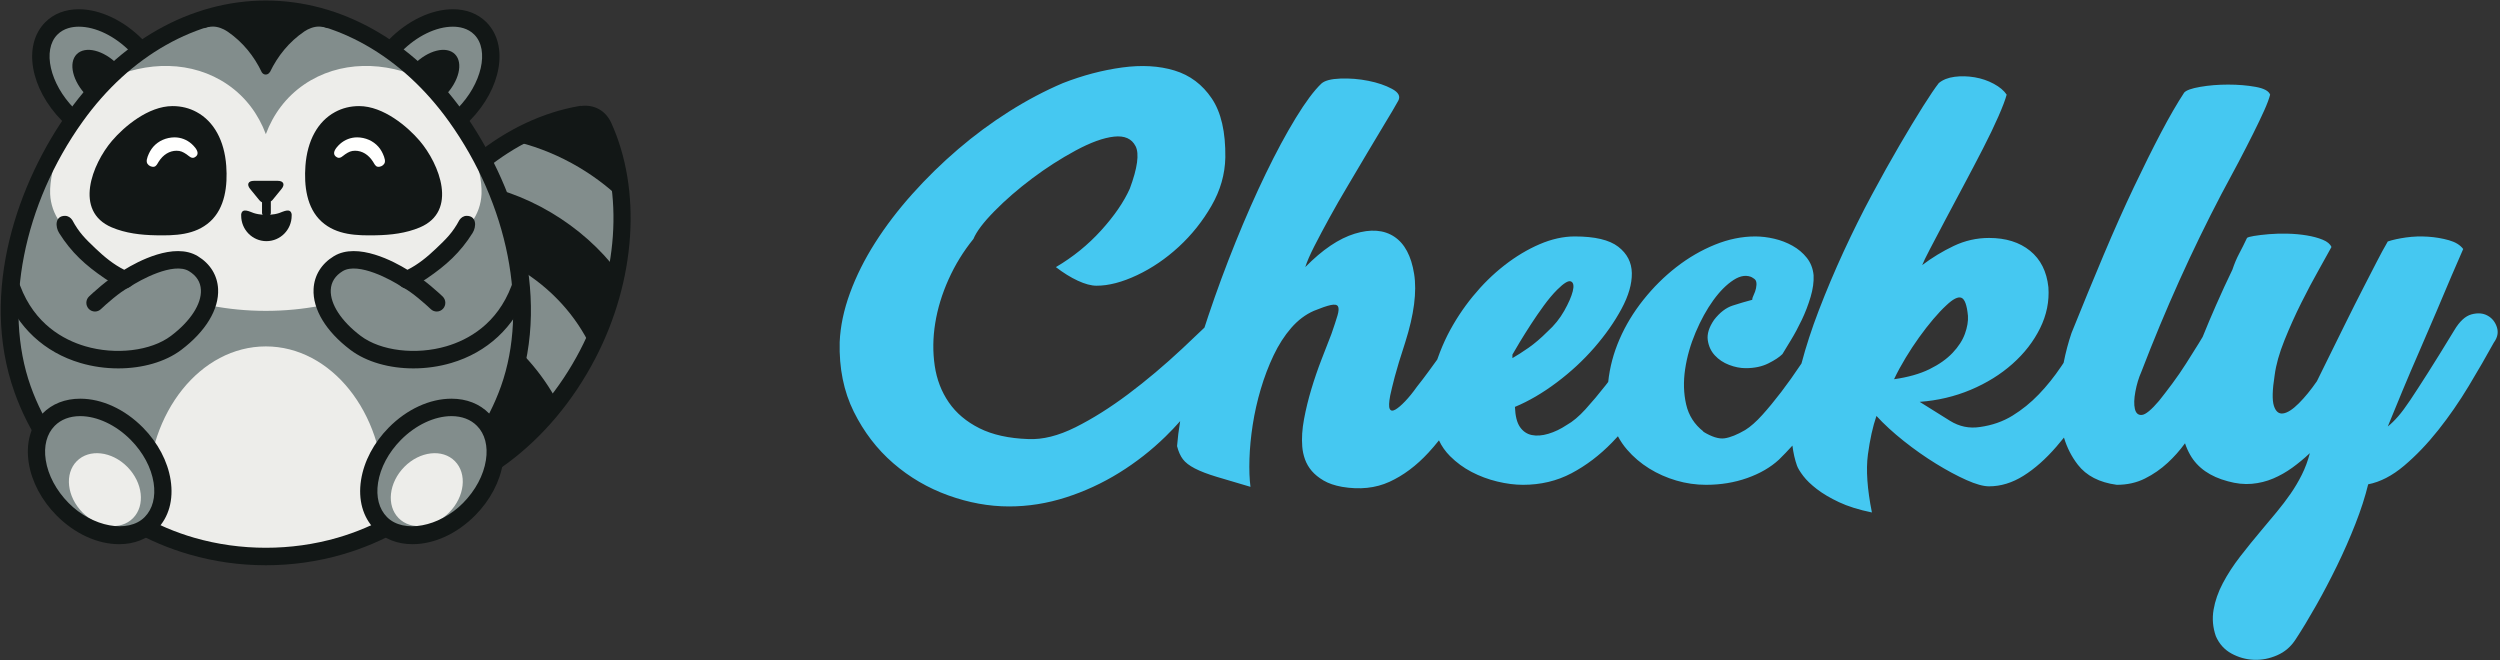 <?xml version="1.0" encoding="utf-8"?>
<svg xmlns="http://www.w3.org/2000/svg" xmlns:xlink="http://www.w3.org/1999/xlink" width="795px" height="210px" viewBox="0 0 795 210" version="1.1">
    
    <rect x="0" y="0" width="795" height="210" fill="#333333" stroke="none"/>
    
    <title>Group</title>
    <desc>Created with Sketch.</desc>
    <defs/>
    <g id="brand" stroke="none" stroke-width="1" fill="none" fill-rule="evenodd" transform="translate(-137, -554)">
        <g id="Group" transform="translate(137, 554)">
            <path d="M700.442,107.133 C701.788,103.798 703.212,100.425 704.714,97.012 C706.473,93.015 708.205,89.258 709.91,85.74 C710.55,83.821 711.269,82.116 712.069,80.624 C712.868,79.131 713.694,77.479 714.547,75.667 C714.76,75.454 715.506,75.241 716.785,75.028 C718.064,74.814 719.637,74.628 721.502,74.468 C723.367,74.308 725.366,74.255 727.498,74.308 C729.63,74.361 731.655,74.548 733.574,74.868 C735.492,75.188 737.171,75.641 738.61,76.227 C740.049,76.813 740.982,77.586 741.408,78.545 C740.555,80.144 739.223,82.542 737.411,85.74 C735.599,88.938 733.733,92.455 731.815,96.293 C729.896,100.13 728.111,104.101 726.459,108.204 C724.806,112.308 723.767,116.012 723.341,119.317 C722.595,124.007 722.515,127.258 723.101,129.07 C723.687,130.882 724.673,131.681 726.059,131.468 C727.445,131.255 729.097,130.189 731.015,128.27 C732.934,126.352 734.853,124.007 736.771,121.235 C740.289,114.094 743.22,108.151 745.565,103.408 C747.91,98.664 749.935,94.641 751.641,91.336 C753.346,88.032 754.759,85.287 755.878,83.102 C756.997,80.917 758.143,78.812 759.316,76.786 C760.914,76.253 762.86,75.827 765.151,75.507 C767.443,75.188 769.762,75.108 772.107,75.267 C774.452,75.427 776.663,75.8 778.742,76.387 C780.821,76.973 782.339,77.906 783.299,79.185 L779.621,87.659 C778.129,91.176 776.504,95.014 774.745,99.171 C772.986,103.328 771.174,107.538 769.309,111.802 C767.443,116.066 765.658,120.249 763.952,124.353 C762.247,128.457 760.701,132.214 759.316,135.625 C760.381,134.773 761.474,133.707 762.593,132.428 C763.712,131.148 765.018,129.39 766.511,127.151 C768.003,124.913 769.868,122.035 772.107,118.517 C774.345,115 777.116,110.523 780.421,105.087 C782.126,102.209 783.965,100.503 785.937,99.97 C787.909,99.437 789.614,99.57 791.053,100.37 C792.492,101.169 793.478,102.395 794.011,104.047 C794.544,105.7 794.224,107.325 793.052,108.924 C790.707,113.188 788.042,117.798 785.058,122.754 C782.073,127.711 778.849,132.374 775.384,136.744 C771.92,141.115 768.296,144.899 764.512,148.097 C760.728,151.294 756.917,153.266 753.08,154.012 C752.121,157.956 750.762,162.167 749.003,166.644 C747.244,171.12 745.299,175.544 743.167,179.914 C741.035,184.285 738.823,188.495 736.532,192.545 C734.24,196.596 732.081,200.167 730.056,203.258 C728.564,205.603 726.592,207.308 724.14,208.374 C721.689,209.44 719.21,209.92 716.705,209.813 C714.2,209.707 711.829,209.041 709.59,207.815 C707.352,206.589 705.7,204.75 704.634,202.299 C703.674,199.527 703.435,196.729 703.914,193.904 C704.394,191.08 705.38,188.255 706.872,185.43 C708.365,182.606 710.203,179.781 712.388,176.956 C714.574,174.132 716.839,171.334 719.184,168.562 C720.889,166.537 722.515,164.592 724.06,162.726 C725.606,160.861 727.045,158.969 728.377,157.05 C729.71,155.132 730.909,153.106 731.975,150.975 C733.041,148.843 733.893,146.551 734.533,144.099 C732.721,145.805 730.855,147.35 728.937,148.736 C727.018,150.122 724.993,151.268 722.861,152.174 C720.729,153.08 718.464,153.639 716.066,153.853 C713.667,154.066 711.136,153.799 708.471,153.053 C702.822,151.561 698.825,148.763 696.48,144.659 C695.816,143.498 695.268,142.267 694.835,140.965 C693.19,143.224 691.367,145.281 689.365,147.137 C687.179,149.162 684.754,150.841 682.09,152.174 C679.425,153.506 676.44,154.172 673.136,154.172 C667.593,153.426 663.463,151.294 660.745,147.777 C658.772,145.224 657.304,142.347 656.342,139.148 C655.546,140.139 654.748,141.097 653.949,142.021 C650.538,145.965 647.047,149.056 643.477,151.294 C639.906,153.533 636.255,154.652 632.524,154.652 C630.712,154.652 628.314,153.986 625.329,152.653 C622.345,151.321 619.12,149.589 615.656,147.457 C612.192,145.325 608.781,142.927 605.423,140.262 C602.066,137.597 599.161,134.932 596.709,132.268 C595.537,135.679 594.631,139.782 593.991,144.579 C593.352,149.376 593.778,155.505 595.27,162.966 C591.113,162.113 587.622,161.021 584.798,159.688 C581.973,158.356 579.628,156.97 577.763,155.531 C575.897,154.092 574.458,152.707 573.446,151.374 C572.433,150.042 571.767,148.949 571.447,148.097 C570.756,146.13 570.27,143.997 569.99,141.699 C568.586,143.252 567.153,144.745 565.691,146.178 C563.026,148.63 559.669,150.575 555.618,152.014 C551.568,153.453 547.197,154.172 542.507,154.172 C539.309,154.172 536.165,153.719 533.074,152.813 C529.983,151.907 527.105,150.628 524.44,148.976 C521.775,147.324 519.43,145.325 517.405,142.98 C516.269,141.665 515.301,140.249 514.5,138.733 C513.876,139.418 513.245,140.087 512.608,140.742 C508.664,144.792 504.374,148.043 499.737,150.495 C495.1,152.946 489.957,154.172 484.308,154.172 C481.75,154.172 479.032,153.826 476.154,153.133 C473.276,152.44 470.558,151.428 467.999,150.095 C465.441,148.763 463.149,147.084 461.124,145.059 C459.624,143.559 458.446,141.884 457.589,140.033 C456.492,141.414 455.379,142.716 454.249,143.939 C450.412,148.097 446.281,151.188 441.858,153.213 C437.434,155.238 432.398,155.771 426.748,154.812 C424.403,154.385 422.458,153.719 420.912,152.813 C419.367,151.907 418.114,150.895 417.155,149.775 C416.196,148.656 415.476,147.43 414.996,146.098 C414.517,144.766 414.224,143.406 414.117,142.021 C413.904,139.356 414.09,136.451 414.677,133.307 C415.263,130.162 416.036,126.991 416.995,123.794 C417.954,120.596 419.02,117.478 420.193,114.44 C421.365,111.402 422.431,108.657 423.391,106.206 C424.243,103.754 424.883,101.809 425.309,100.37 C425.736,98.931 425.789,97.945 425.469,97.412 C425.149,96.879 424.377,96.746 423.151,97.012 C421.925,97.279 420.14,97.892 417.794,98.851 C415.13,100.024 412.731,101.836 410.6,104.287 C408.468,106.739 406.602,109.643 405.003,113.001 C403.405,116.359 402.046,119.93 400.926,123.714 C399.807,127.498 398.954,131.282 398.368,135.066 C397.782,138.85 397.435,142.474 397.329,145.938 C397.222,149.402 397.329,152.36 397.649,154.812 C393.278,153.533 389.681,152.467 386.856,151.614 C384.031,150.761 381.74,149.882 379.981,148.976 C378.222,148.07 376.943,147.084 376.144,146.018 C375.344,144.952 374.731,143.566 374.305,141.861 C374.496,139.38 374.826,136.733 375.294,133.92 C373.821,135.59 372.265,137.224 370.627,138.823 C366.151,143.193 361.247,147.031 355.918,150.335 C350.588,153.639 344.939,156.251 338.97,158.169 C333,160.088 326.978,161.047 320.902,161.047 C314.507,161.047 308.058,159.875 301.556,157.53 C295.054,155.185 289.218,151.774 284.048,147.297 C278.878,142.82 274.695,137.357 271.497,130.909 C268.299,124.46 266.807,117.078 267.02,108.764 C267.233,103.754 268.326,98.558 270.298,93.175 C272.27,87.792 274.934,82.462 278.292,77.186 C281.65,71.91 285.594,66.74 290.124,61.677 C294.654,56.614 299.504,51.871 304.674,47.447 C309.843,43.023 315.253,39.026 320.902,35.455 C326.552,31.884 332.254,28.873 338.01,26.422 C344.299,23.97 350.562,22.318 356.797,21.465 C363.033,20.612 368.602,20.932 373.505,22.424 C378.409,23.917 382.353,26.875 385.337,31.298 C388.322,35.722 389.761,41.984 389.654,50.085 C389.548,55.415 388.082,60.531 385.257,65.434 C382.433,70.338 378.968,74.681 374.865,78.465 C370.761,82.249 366.337,85.26 361.594,87.499 C356.85,89.737 352.56,90.857 348.723,90.857 C347.017,90.857 345.019,90.324 342.727,89.258 C340.435,88.192 338.117,86.753 335.772,84.941 C341.208,81.743 346.005,77.852 350.162,73.269 C354.319,68.685 357.357,64.262 359.275,59.998 C361.727,53.389 362.34,48.886 361.114,46.488 C359.888,44.089 357.597,43.077 354.239,43.45 C350.881,43.823 346.831,45.288 342.087,47.847 C337.344,50.405 332.734,53.363 328.257,56.72 C323.78,60.078 319.783,63.542 316.266,67.113 C312.748,70.684 310.51,73.642 309.55,75.987 C306.352,79.931 303.714,84.221 301.636,88.858 C299.557,93.495 298.145,98.131 297.399,102.768 C296.653,107.405 296.599,111.909 297.239,116.279 C297.878,120.649 299.371,124.54 301.716,127.951 C304.061,131.362 307.312,134.106 311.469,136.185 C315.626,138.263 320.796,139.409 326.978,139.622 C331.562,139.836 336.571,138.583 342.008,135.865 C347.444,133.147 353.04,129.629 358.796,125.312 C364.552,120.995 370.308,116.146 376.064,110.763 C378.437,108.543 380.756,106.347 383.02,104.172 C383.435,102.886 383.861,101.592 384.298,100.29 C386.909,92.509 389.787,84.728 392.932,76.946 C396.076,69.165 399.274,61.917 402.525,55.202 C405.776,48.486 408.947,42.597 412.039,37.534 C415.13,32.471 417.848,28.82 420.193,26.582 C421.259,25.622 423.284,25.089 426.269,24.983 C429.253,24.876 432.211,25.116 435.142,25.702 C438.074,26.288 440.579,27.141 442.657,28.26 C444.736,29.38 445.402,30.632 444.656,32.018 C443.59,33.936 442.177,36.335 440.419,39.213 C438.66,42.091 436.795,45.209 434.823,48.566 C432.851,51.924 430.799,55.388 428.667,58.959 C426.535,62.53 424.563,65.967 422.751,69.272 C420.939,72.576 419.34,75.587 417.954,78.305 C416.569,81.023 415.609,83.235 415.076,84.941 C420.513,79.398 425.762,75.854 430.825,74.308 C435.889,72.763 440.072,73.082 443.377,75.267 C446.681,77.453 448.786,81.397 449.692,87.099 C450.598,92.802 449.666,100.023 446.894,108.764 C445.295,113.667 444.176,117.345 443.536,119.796 C442.897,122.248 442.417,124.22 442.097,125.712 C441.671,127.951 441.618,129.39 441.938,130.029 C442.257,130.669 442.844,130.749 443.696,130.269 C444.549,129.789 445.588,128.91 446.814,127.631 C448.04,126.352 449.292,124.806 450.572,122.994 C451.851,121.395 453.13,119.716 454.409,117.958 C455.333,116.686 456.216,115.471 457.057,114.311 C457.106,114.167 457.156,114.024 457.207,113.88 C458.113,111.322 459.152,108.871 460.325,106.526 C462.563,102.155 465.228,98.078 468.319,94.294 C471.41,90.51 474.768,87.206 478.392,84.381 C482.016,81.556 485.747,79.318 489.584,77.666 C493.422,76.014 497.152,75.188 500.776,75.188 C507.172,75.188 511.782,76.28 514.607,78.465 C517.431,80.65 518.87,83.448 518.924,86.859 C518.977,90.27 517.884,94.054 515.646,98.211 C513.408,102.369 510.53,106.472 507.012,110.523 C503.495,114.573 499.497,118.277 495.02,121.635 C490.544,124.993 486.12,127.578 481.75,129.39 C481.856,132.268 482.389,134.399 483.349,135.785 C484.308,137.171 485.56,138.024 487.106,138.343 C488.652,138.663 490.41,138.53 492.382,137.944 C494.354,137.357 496.3,136.425 498.218,135.146 C500.137,134.08 502.135,132.401 504.214,130.109 C506.293,127.817 508.398,125.312 510.53,122.594 C510.825,122.218 511.119,121.84 511.411,121.459 C511.891,116.828 513.09,112.303 515.006,107.885 C516.925,103.461 519.457,99.277 522.601,95.333 C525.746,91.39 529.237,87.925 533.074,84.941 C536.911,81.956 540.988,79.584 545.305,77.826 C549.622,76.067 553.913,75.188 558.176,75.188 C560.095,75.188 562.094,75.427 564.172,75.907 C566.251,76.387 568.196,77.133 570.008,78.145 C571.82,79.158 573.339,80.437 574.565,81.983 C575.791,83.528 576.51,85.367 576.723,87.499 C576.83,89.631 576.51,91.949 575.764,94.454 C575.018,96.959 574.085,99.384 572.966,101.729 C571.847,104.074 570.701,106.206 569.528,108.125 C568.356,110.043 567.45,111.535 566.81,112.601 C565.851,113.561 564.359,114.547 562.333,115.559 C560.308,116.572 557.91,117.078 555.138,117.078 C553.433,117.078 551.674,116.732 549.862,116.039 C548.05,115.346 546.531,114.333 545.305,113.001 C544.079,111.669 543.333,110.043 543.067,108.125 C542.8,106.206 543.467,104.074 545.065,101.729 C546.878,99.384 548.849,97.865 550.981,97.172 C553.113,96.479 555.192,95.866 557.217,95.333 C557.217,94.907 557.377,94.374 557.697,93.735 C558.016,93.095 558.256,92.402 558.416,91.656 C558.576,90.91 558.603,90.244 558.496,89.657 C558.389,89.071 557.963,88.618 557.217,88.298 L557.377,88.298 C555.565,87.339 553.54,87.579 551.301,89.018 C549.063,90.457 546.904,92.615 544.826,95.493 C542.747,98.371 540.882,101.756 539.23,105.646 C537.577,109.537 536.458,113.454 535.872,117.398 C535.286,121.342 535.392,125.073 536.192,128.59 C536.991,132.108 538.83,134.986 541.708,137.224 L541.548,137.224 C544.319,138.93 546.611,139.649 548.423,139.383 C550.235,139.116 552.42,138.237 554.979,136.744 C556.684,135.679 558.496,134.08 560.415,131.948 C562.333,129.816 564.332,127.391 566.411,124.673 C568.489,121.955 570.594,118.997 572.726,115.799 C572.776,115.725 572.825,115.65 572.875,115.575 C574.304,110.173 576.119,104.598 578.322,98.851 C580.774,92.455 583.439,86.14 586.317,79.904 C589.195,73.669 592.179,67.673 595.27,61.917 C598.362,56.161 601.293,50.911 604.064,46.168 C606.836,41.424 609.314,37.321 611.499,33.856 C613.684,30.392 615.363,27.914 616.535,26.422 C617.815,25.356 619.493,24.69 621.572,24.423 C623.65,24.157 625.782,24.21 627.967,24.583 C630.153,24.956 632.178,25.649 634.043,26.661 C635.909,27.674 637.268,28.82 638.12,30.099 C637.694,31.698 636.815,34.016 635.482,37.054 C634.15,40.092 632.524,43.476 630.606,47.207 C628.687,50.938 626.662,54.802 624.53,58.799 C622.398,62.796 620.399,66.554 618.534,70.071 C616.669,73.589 615.07,76.627 613.737,79.185 C612.405,81.743 611.579,83.448 611.259,84.301 C614.35,81.956 617.681,79.931 621.252,78.225 C624.823,76.52 628.58,75.667 632.524,75.667 C637.854,75.667 642.197,77.026 645.555,79.744 C648.913,82.462 650.858,86.326 651.391,91.336 C651.711,95.813 650.831,100.157 648.753,104.367 C646.674,108.578 643.743,112.362 639.959,115.719 C636.175,119.077 631.751,121.822 626.688,123.953 C621.625,126.085 616.216,127.364 610.46,127.791 L620.053,133.787 C623.038,135.652 626.235,136.318 629.646,135.785 C633.484,135.252 636.921,134.053 639.959,132.188 C642.997,130.322 645.795,128.057 648.353,125.392 C650.911,122.728 653.283,119.77 655.468,116.519 C655.722,116.141 655.975,115.764 656.228,115.386 C656.896,112.011 657.736,108.845 658.746,105.886 C662.263,97.145 665.674,88.858 668.979,81.023 C672.283,73.189 675.481,66.021 678.572,59.519 C681.663,53.016 684.541,47.234 687.206,42.171 C689.871,37.107 692.322,32.871 694.561,29.46 C695.2,28.713 696.906,28.1 699.677,27.621 C702.449,27.141 705.407,26.901 708.551,26.901 C711.696,26.901 714.6,27.141 717.265,27.621 C719.93,28.1 721.475,28.927 721.902,30.099 C721.582,31.378 720.942,33.084 719.983,35.216 C719.024,37.347 717.851,39.799 716.466,42.57 C715.08,45.342 713.534,48.353 711.829,51.604 C710.123,54.855 708.311,58.239 706.393,61.757 C697.012,79.665 688.538,98.478 680.97,118.197 C680.118,120.116 679.478,122.221 679.052,124.513 C678.625,126.805 678.572,128.643 678.892,130.029 C679.212,131.415 679.958,132.054 681.13,131.948 C682.303,131.841 684.115,130.349 686.566,127.471 C687.846,125.872 689.258,124.033 690.803,121.955 C692.349,119.876 693.815,117.744 695.2,115.559 C696.586,113.374 697.892,111.296 699.118,109.324 C699.606,108.539 700.047,107.808 700.442,107.133 Z M480.95,113.88 C482.443,113.028 484.148,111.935 486.067,110.603 C487.985,109.27 490.011,107.538 492.142,105.406 C494.274,103.488 496.033,101.303 497.419,98.851 C498.804,96.399 499.711,94.321 500.137,92.615 C500.563,90.91 500.377,89.871 499.577,89.498 C498.778,89.124 497.312,90.004 495.18,92.136 C493.795,93.521 492.382,95.2 490.943,97.172 C489.504,99.144 488.145,101.116 486.866,103.088 C485.587,105.06 484.415,106.925 483.349,108.684 C482.283,110.443 481.483,111.802 480.95,112.761 L480.95,113.88 Z M618.934,97.092 C617.655,98.265 616.269,99.73 614.777,101.489 C613.284,103.248 611.792,105.167 610.3,107.245 C608.808,109.324 607.369,111.509 605.983,113.801 C604.597,116.092 603.371,118.357 602.305,120.596 C606.782,119.956 610.54,118.89 613.578,117.398 C616.615,115.906 619.067,114.174 620.932,112.202 C622.798,110.23 624.103,108.204 624.85,106.126 C625.596,104.047 625.916,102.155 625.809,100.45 C625.489,97.039 624.796,95.12 623.73,94.694 C622.664,94.268 621.066,95.067 618.934,97.092 Z" id="Checkly" fill="#45C8F1"/>
            <g id="Fat-Raccoon_Final">
                <path d="M191.848,40.127 C191.264,38.93 190.414,37.836 189.147,37.137 C187.752,36.373 186.227,36.244 184.8,36.498 L184.698,36.444 C163.234,40.153 141.577,56.508 128.514,81.576 C114.439,108.588 114.236,138.248 125.701,158.545 C148.732,156.671 172.779,139.764 186.853,112.752 C199.97,87.603 201.024,60.18 191.848,40.127" id="Fill-4" fill="#828D8C"/>
                <path d="M184.655,39.265 C163.507,43.127 142.962,59.79 130.936,82.87 C118.204,107.305 116.813,135.616 127.23,155.609 C149.406,153.032 171.704,135.892 184.431,111.458 C196.601,88.123 198.49,61.241 189.361,41.291 C188.976,40.505 188.468,39.921 187.837,39.574 C187.11,39.168 186.168,39.059 185.275,39.228 C185.062,39.26 184.848,39.287 184.655,39.265 Z M125.701,161.317 C124.723,161.317 123.813,160.787 123.326,159.92 C110.9,137.923 111.958,107.407 126.091,80.282 C139.187,55.149 160.923,37.738 184.238,33.71 C184.458,33.666 184.687,33.661 184.912,33.682 C186.842,33.449 188.784,33.79 190.447,34.7 C192.093,35.604 193.388,37.018 194.302,38.902 C204.162,60.445 202.227,89.217 189.275,114.047 C175.143,141.167 150.866,159.281 125.92,161.307 C125.845,161.312 125.775,161.317 125.701,161.317 Z" id="Fill-5" fill="#121716"/>
                <path d="M181.8,51.894 C187.779,55.16 193.088,59.108 197.553,63.429 C196.923,55.046 195.051,47.123 191.848,40.127 C191.264,38.93 190.414,37.836 189.147,37.137 C187.752,36.373 186.227,36.244 184.8,36.498 L184.698,36.444 C177.298,37.728 169.897,40.609 162.806,44.724 C169.089,46.122 175.549,48.482 181.8,51.894" id="Fill-6" fill="#121716"/>
                <path d="M148.235,58.003 C142.524,63.689 137.075,70.122 132.064,77.292 C142.641,76.556 154.326,79.15 164.913,85.437 C175.442,91.676 183.351,100.687 187.885,110.337 C191.58,102.3 194.388,94.243 196.42,86.347 C190.917,79.106 183.805,72.678 175.233,67.588 C166.506,62.4 157.32,59.28 148.235,58.003" id="Fill-7" fill="#121716"/>
                <path d="M120.957,92.055 C117.343,99.138 114.3,106.222 111.825,113.24 C121.68,113.001 132.07,115.573 141.401,121.351 C150.834,127.157 155.047,135.99 159.346,145.077 C167.843,140.923 171.998,132.973 176.522,126.41 C171.084,116.819 163.25,108.333 153.026,102.03 C142.828,95.726 131.829,92.58 120.957,92.055" id="Fill-8" fill="#121716"/>
                <path d="M43.373,14.479 C52.33,23.544 54.73,35.821 48.731,41.892 C42.737,47.962 30.614,45.536 21.663,36.466 C12.711,27.4 10.31,15.124 16.304,9.053 C22.299,2.983 34.421,5.414 43.373,14.479" id="Fill-9" fill="#828D8C"/>
                <path d="M37.437,20.496 C41.934,25.034 43.367,30.964 40.656,33.704 C37.929,36.46 32.084,35.009 27.593,30.46 C23.107,25.911 21.673,19.998 24.39,17.246 C27.112,14.49 32.946,15.947 37.437,20.496" id="Fill-10" fill="#121716"/>
                <path d="M25.064,8.485 C23.09,8.485 20.304,8.923 18.24,11.013 C13.406,15.909 15.861,26.67 23.598,34.506 C28.518,39.488 34.635,42.461 39.967,42.461 C41.94,42.461 44.731,42.022 46.795,39.932 C49.03,37.668 49.806,34.088 48.977,29.848 C48.068,25.202 45.389,20.441 41.437,16.439 C36.518,11.457 30.4,8.485 25.064,8.485 Z M39.967,48.006 C33.213,48.006 25.646,44.426 19.727,38.426 C9.551,28.12 7.198,14.355 14.369,7.092 C17.053,4.374 20.748,2.939 25.064,2.939 C31.817,2.939 39.383,6.519 45.309,12.519 C50.02,17.284 53.228,23.058 54.346,28.77 C55.543,34.884 54.234,40.24 50.667,43.852 C47.982,46.571 44.282,48.006 39.967,48.006 Z" id="Fill-11" fill="#121716"/>
                <path d="M125.701,14.479 C116.744,23.544 114.343,35.821 120.343,41.892 C126.337,47.962 138.46,45.536 147.411,36.466 C156.362,27.4 158.763,15.124 152.769,9.053 C146.775,2.983 134.652,5.414 125.701,14.479" id="Fill-12" fill="#828D8C"/>
                <path d="M131.637,20.496 C127.139,25.034 125.706,30.964 128.417,33.704 C131.144,36.46 136.989,35.009 141.481,30.46 C145.967,25.911 147.4,19.998 144.684,17.246 C141.962,14.49 136.128,15.947 131.637,20.496" id="Fill-13" fill="#121716"/>
                <path d="M127.637,16.439 C123.685,20.441 121.006,25.202 120.097,29.848 C119.268,34.088 120.043,37.668 122.278,39.932 C124.343,42.022 127.134,42.461 129.107,42.461 C134.439,42.461 140.556,39.488 145.476,34.506 C153.213,26.67 155.668,15.909 150.834,11.013 C148.769,8.923 145.983,8.485 144.01,8.485 C138.673,8.485 132.556,11.457 127.637,16.439 Z M118.407,43.852 C114.84,40.24 113.53,34.884 114.728,28.77 C115.846,23.058 119.054,17.284 123.765,12.519 C129.69,6.519 137.256,2.939 144.01,2.939 C148.325,2.939 152.02,4.374 154.704,7.092 C161.876,14.355 159.522,28.12 149.347,38.426 C143.427,44.426 135.861,48.006 129.107,48.006 C124.792,48.006 121.091,46.571 118.407,43.852 Z" id="Fill-14" fill="#121716"/>
                <path d="M144.994,37.024 C130.877,17.306 109.135,2.939 84.537,2.939 C59.939,2.939 38.197,17.306 24.079,37.024 C6.904,61.002 -3.047,94.995 7.171,123.751 C15.824,148.109 36.598,166.619 61.024,173.67 C68.66,175.879 76.596,176.979 84.537,176.979 C92.477,176.979 100.413,175.879 108.049,173.67 C132.476,166.619 153.25,148.109 161.903,123.751 C172.122,94.995 162.17,61.002 144.994,37.024" id="Fill-15" fill="#828D8C"/>
                <path d="M150.828,47.936 C149.849,43.999 147.363,40.262 145.047,37.024 C142.096,32.897 138.791,29.03 135.214,25.456 C122.45,19.25 107.862,19.261 96.739,26.859 C90.943,30.823 86.879,36.358 84.537,42.666 C82.195,36.358 78.131,30.823 72.334,26.859 C61.211,19.261 46.624,19.25 33.86,25.456 C30.282,29.03 26.978,32.897 24.026,37.024 C21.71,40.262 19.224,43.999 18.246,47.936 C17.224,52.035 15.754,57.537 15.946,61.685 C16.262,68.433 20.385,73.404 25.828,76.973 C27.159,77.85 41.4,88.887 40.074,89.672 C41.079,89.076 42.347,88.35 43.758,87.598 L43.758,88.86 C48.924,85.81 56.431,82.074 61.458,82.659 L61.522,82.67 C61.666,82.686 61.784,82.751 61.923,82.778 C63.308,83.146 64.522,83.829 65.452,84.977 C67.602,87.625 67.794,90.684 67.046,93.657 C67.602,93.246 68.099,92.726 68.639,92.287 C68.58,94.334 68.121,95.889 68.121,95.889 L67.185,97.221 C72.698,98.277 78.489,98.856 84.483,98.856 L84.515,98.856 C84.558,98.856 84.569,98.856 84.569,98.856 C90.584,98.856 96.376,98.277 101.889,97.221 L100.953,95.889 C100.953,95.889 100.493,94.334 100.434,92.287 C100.974,92.726 101.472,93.246 102.028,93.657 C101.28,90.684 101.472,87.625 103.622,84.977 C104.552,83.829 105.766,83.146 107.151,82.778 C107.29,82.751 107.408,82.686 107.552,82.67 L107.616,82.659 C112.642,82.074 120.15,85.81 125.316,88.86 L125.316,87.598 C126.727,88.35 127.995,89.076 129,89.672 C127.674,88.887 141.914,77.85 143.245,76.973 C148.689,73.404 152.812,68.433 153.127,61.685 C153.32,57.537 151.849,52.035 150.828,47.936" id="Fill-16" fill="#EDEDEA"/>
                <path d="M84.537,110.158 C63.805,110.158 47.009,131.105 47.009,156.947 C47.009,162.108 47.704,167.053 48.94,171.693 C51.207,172.381 53.453,173.123 55.779,173.67 C65.12,175.879 74.826,176.979 84.537,176.979 C94.248,176.979 103.953,175.879 113.295,173.67 C115.621,173.123 117.867,172.381 120.134,171.693 C121.369,167.053 122.065,162.108 122.065,156.947 C122.065,131.105 105.269,110.158 84.537,110.158" id="Fill-17" fill="#EDEDEA"/>
                <path d="M88.772,67.75 C87.847,68.054 86.879,68.206 85.911,68.286 C85.986,68.119 86.125,67.989 86.125,67.799 L86.125,64.041 C86.296,63.905 86.484,63.814 86.633,63.629 L89.542,60.066 C90.692,58.658 90.152,57.505 88.344,57.505 L80.73,57.505 C78.922,57.505 78.382,58.658 79.532,60.066 L82.44,63.629 C82.697,63.949 83.008,64.171 83.323,64.344 L83.323,67.799 C83.323,67.989 83.457,68.119 83.527,68.286 C82.558,68.199 81.596,68.048 80.676,67.75 C79.489,67.366 77.034,65.925 76.697,68.162 C76.697,68.297 76.697,68.433 76.697,68.568 C76.697,73.047 80.27,76.675 84.713,76.686 L84.734,76.686 C89.178,76.675 92.75,73.047 92.75,68.568 C92.75,68.433 92.75,68.297 92.75,68.162 C92.413,65.925 89.959,67.366 88.772,67.75" id="Fill-18" fill="#121716"/>
                <path d="M84.537,5.712 C62.511,5.712 41.282,17.718 26.299,38.653 C7.433,64.988 0.936,98.022 9.749,122.814 C17.844,145.613 37.78,164.08 61.773,171.006 C76.468,175.251 92.611,175.251 107.295,171.006 C131.294,164.08 151.229,145.613 159.324,122.814 C168.137,98.022 161.64,64.988 142.78,38.653 C127.791,17.718 106.563,5.712 84.537,5.712 Z M84.537,179.751 C76.27,179.751 68.104,178.603 60.27,176.334 C34.224,168.818 13.412,149.512 4.594,124.688 C-6.823,92.563 6.032,57.499 21.866,35.394 C37.892,13.006 60.736,0.167 84.537,0.167 C108.338,0.167 131.182,13.006 147.213,35.394 C163.041,57.499 175.896,92.563 164.48,124.688 C155.662,149.512 134.85,168.818 108.798,176.334 C100.969,178.603 92.804,179.751 84.537,179.751 Z" id="Fill-19" fill="#121716"/>
                <path d="M62.538,35.637 C60.228,34.375 57.651,33.736 54.875,33.736 C47.132,33.736 39.421,40.322 35.64,44.751 C29.283,52.198 23.401,67.176 35.56,72.315 C39.956,74.173 44.8,74.736 49.528,74.823 C55.565,74.942 62.019,74.801 66.784,70.491 C71.617,66.115 72.398,58.967 71.949,52.761 C71.366,44.702 68.024,38.615 62.538,35.637" id="Fill-20" fill="#121716"/>
                <path d="M62.827,48.58 C62.741,47.519 61.591,46.349 60.917,45.742 C59.415,44.415 57.495,43.679 55.5,43.679 C54.87,43.679 54.223,43.749 53.565,43.89 C51.02,44.432 48.881,45.986 47.699,48.157 C47.25,48.981 46.485,50.622 46.683,51.559 C46.849,52.338 47.576,52.874 48.319,53.009 C49.308,53.194 49.694,52.722 50.164,51.911 C50.255,51.753 50.351,51.591 50.458,51.418 C51.891,49.17 53.913,47.936 56.153,47.936 C57.41,47.936 58.174,48.303 59.313,49.068 C60.062,49.571 60.88,50.584 61.896,50.042 C62.628,49.647 62.869,49.132 62.827,48.58" id="Fill-21" fill="#FFFFFE"/>
                <path d="M106.536,35.637 C108.846,34.375 111.423,33.736 114.198,33.736 C121.942,33.736 129.652,40.322 133.433,44.751 C139.791,52.198 145.673,67.176 133.514,72.315 C129.118,74.173 124.273,74.736 119.546,74.823 C113.509,74.942 107.055,74.801 102.29,70.491 C97.456,66.115 96.675,58.967 97.124,52.761 C97.707,44.702 101.049,38.615 106.536,35.637" id="Fill-22" fill="#121716"/>
                <path d="M106.247,48.58 C106.333,47.519 107.483,46.349 108.156,45.742 C109.659,44.415 111.578,43.679 113.573,43.679 C114.204,43.679 114.851,43.749 115.509,43.89 C118.054,44.432 120.193,45.986 121.375,48.157 C121.824,48.981 122.589,50.622 122.391,51.559 C122.225,52.338 121.498,52.874 120.754,53.009 C119.765,53.194 119.38,52.722 118.91,51.911 C118.818,51.753 118.722,51.591 118.616,51.418 C117.182,49.17 115.162,47.936 112.921,47.936 C111.664,47.936 110.9,48.303 109.76,49.068 C109.012,49.571 108.193,50.584 107.178,50.042 C106.445,49.647 106.204,49.132 106.247,48.58" id="Fill-23" fill="#FFFFFE"/>
                <path d="M30.197,99.068 C29.47,99.068 28.742,98.775 28.203,98.196 C27.165,97.08 27.219,95.326 28.32,94.275 C28.946,93.679 34.561,88.383 38.544,86.439 C39.897,85.784 41.539,86.352 42.196,87.733 C42.854,89.108 42.282,90.766 40.918,91.432 C38.191,92.764 33.609,96.853 32.074,98.315 C31.544,98.819 30.87,99.068 30.197,99.068" id="Fill-24" fill="#121716"/>
                <path d="M62.907,81.468 C55.351,76.865 43.581,83.276 39.507,85.794 C36.148,84.126 33.186,81.689 30.475,79.106 C27.208,75.998 25.154,74.043 22.973,69.96 C22.46,69.202 21.657,68.639 20.679,68.639 C17.476,68.639 17.529,72.072 18.802,74.097 C22.727,80.336 27.208,84.376 33.266,88.502 C34.972,89.661 36.774,90.733 38.694,91.502 C39.528,91.838 40.496,91.752 41.25,91.242 C44.587,88.995 55.169,83.244 60.094,86.222 C62.49,87.679 63.768,89.683 63.891,92.179 C64.11,96.679 60.549,102.149 54.362,106.817 C48.009,111.61 36.796,112.958 27.101,110.104 C20.197,108.073 11.005,103.08 6.406,90.858 C5.872,89.417 4.273,88.703 2.877,89.255 C1.46,89.796 0.754,91.4 1.294,92.829 C5.508,104.034 14.128,112.059 25.572,115.428 C29.496,116.586 33.598,117.149 37.608,117.149 C45.244,117.149 52.543,115.108 57.634,111.268 C65.404,105.403 69.677,98.348 69.356,91.903 C69.142,87.571 66.853,83.867 62.907,81.468" id="Fill-25" fill="#121716"/>
                <path d="M138.877,99.068 C139.604,99.068 140.331,98.775 140.871,98.196 C141.908,97.08 141.855,95.326 140.754,94.275 C140.128,93.679 134.513,88.383 130.53,86.439 C129.177,85.784 127.535,86.352 126.877,87.733 C126.22,89.108 126.792,90.766 128.155,91.432 C130.883,92.764 135.465,96.853 137,98.315 C137.529,98.819 138.203,99.068 138.877,99.068" id="Fill-26" fill="#121716"/>
                <path d="M106.167,81.468 C113.722,76.865 125.493,83.276 129.567,85.794 C132.925,84.126 135.888,81.689 138.598,79.106 C141.866,75.998 143.919,74.043 146.101,69.96 C146.614,69.202 147.417,68.639 148.395,68.639 C151.598,68.639 151.545,72.072 150.272,74.097 C146.347,80.336 141.866,84.376 135.807,88.502 C134.101,89.661 132.3,90.733 130.38,91.502 C129.545,91.838 128.578,91.752 127.823,91.242 C124.487,88.995 113.904,83.244 108.98,86.222 C106.584,87.679 105.306,89.683 105.183,92.179 C104.964,96.679 108.525,102.149 114.712,106.817 C121.065,111.61 132.278,112.958 141.973,110.104 C148.877,108.073 158.068,103.08 162.667,90.858 C163.201,89.417 164.8,88.703 166.197,89.255 C167.613,89.796 168.319,91.4 167.779,92.829 C163.566,104.034 154.946,112.059 143.502,115.428 C139.577,116.586 135.476,117.149 131.465,117.149 C123.829,117.149 116.53,115.108 111.439,111.268 C103.669,105.403 99.397,98.348 99.718,91.903 C99.932,87.571 102.22,83.867 106.167,81.468" id="Fill-27" fill="#121716"/>
                <path d="M43.528,137.939 C52.501,147.026 54.49,159.763 47.955,166.376 C41.421,172.993 28.844,170.995 19.871,161.902 C10.898,152.804 8.909,140.078 15.454,133.46 C21.978,126.838 34.555,128.847 43.528,137.939" id="Fill-28" fill="#828D8C"/>
                <path d="M40.507,148.478 C45.437,153.481 46.25,160.77 42.309,164.766 C38.362,168.764 31.154,167.951 26.218,162.948 C21.277,157.939 20.465,150.644 24.411,146.647 C28.357,142.651 35.566,143.473 40.507,148.478" id="Fill-29" fill="#EDEDEA"/>
                <path d="M25.507,132.328 C22.186,132.328 19.384,133.396 17.39,135.421 C14.861,137.977 13.85,141.849 14.551,146.322 C15.294,151.115 17.871,155.951 21.807,159.942 C29.357,167.599 40.785,169.727 46.02,164.415 C48.544,161.859 49.549,157.992 48.854,153.519 C48.105,148.721 45.528,143.885 41.592,139.9 C36.913,135.161 30.903,132.328 25.507,132.328 Z M37.892,173.052 C30.972,173.052 23.7,169.7 17.936,163.862 C13.187,159.054 10.064,153.124 9.139,147.183 C8.16,140.912 9.717,135.34 13.519,131.5 C16.556,128.414 20.7,126.783 25.507,126.783 C32.421,126.783 39.7,130.135 45.464,135.979 C50.212,140.788 53.335,146.707 54.26,152.653 C55.239,158.924 53.688,164.496 49.891,168.336 C46.843,171.422 42.694,173.052 37.892,173.052 Z" id="Fill-30" fill="#121716"/>
                <path d="M125.546,137.939 C116.573,147.026 114.584,159.763 121.118,166.376 C127.653,172.993 140.229,170.995 149.203,161.902 C158.176,152.804 160.165,140.078 153.619,133.46 C147.096,126.838 134.519,128.847 125.546,137.939" id="Fill-31" fill="#828D8C"/>
                <path d="M128.567,148.478 C123.637,153.481 122.824,160.77 126.765,164.766 C130.711,168.764 137.919,167.951 142.855,162.948 C147.796,157.939 148.609,150.644 144.662,146.647 C140.716,142.651 133.508,143.473 128.567,148.478" id="Fill-32" fill="#EDEDEA"/>
                <path d="M127.482,139.9 C123.546,143.885 120.969,148.721 120.219,153.519 C119.525,157.992 120.53,161.859 123.054,164.415 C128.289,169.727 139.716,167.599 147.267,159.942 C151.202,155.951 153.78,151.115 154.523,146.322 C155.223,141.849 154.213,137.977 151.683,135.421 C149.689,133.396 146.887,132.328 143.566,132.328 C138.171,132.328 132.161,135.161 127.482,139.9 Z M119.182,168.336 C115.386,164.496 113.835,158.924 114.814,152.653 C115.738,146.707 118.862,140.788 123.61,135.979 C129.375,130.135 136.653,126.783 143.566,126.783 C148.373,126.783 152.518,128.414 155.555,131.5 C159.357,135.34 160.913,140.912 159.935,147.183 C159.009,153.124 155.887,159.054 151.138,163.862 C145.374,169.7 138.101,173.052 131.182,173.052 C126.38,173.052 122.23,171.422 119.182,168.336 Z" id="Fill-33" fill="#121716"/>
                <path d="M101.718,6.134 C101.846,5.723 101.98,5.322 102.097,4.888 C96.408,3.627 90.542,2.939 84.537,2.939 C78.531,2.939 72.666,3.627 66.976,4.888 C67.094,5.322 67.228,5.723 67.356,6.134 L64.367,6.665 L64.783,7.954 L64.917,8.961 C65.789,8.652 66.714,8.452 67.704,8.452 C69.291,8.452 70.97,9.113 72.281,9.99 C77.211,13.347 80.82,17.874 83.259,23.003 C83.531,23.398 83.927,23.712 84.489,23.712 C85.109,23.712 85.553,23.344 85.82,22.89 L85.863,22.89 C88.307,17.81 91.895,13.326 96.793,9.99 C98.103,9.113 99.782,8.452 101.37,8.452 C102.36,8.452 103.284,8.652 104.156,8.961 L104.29,7.954 L104.707,6.665 L101.718,6.134" id="Fill-34" fill="#121716"/>
            </g>
        </g>
    </g>
</svg>